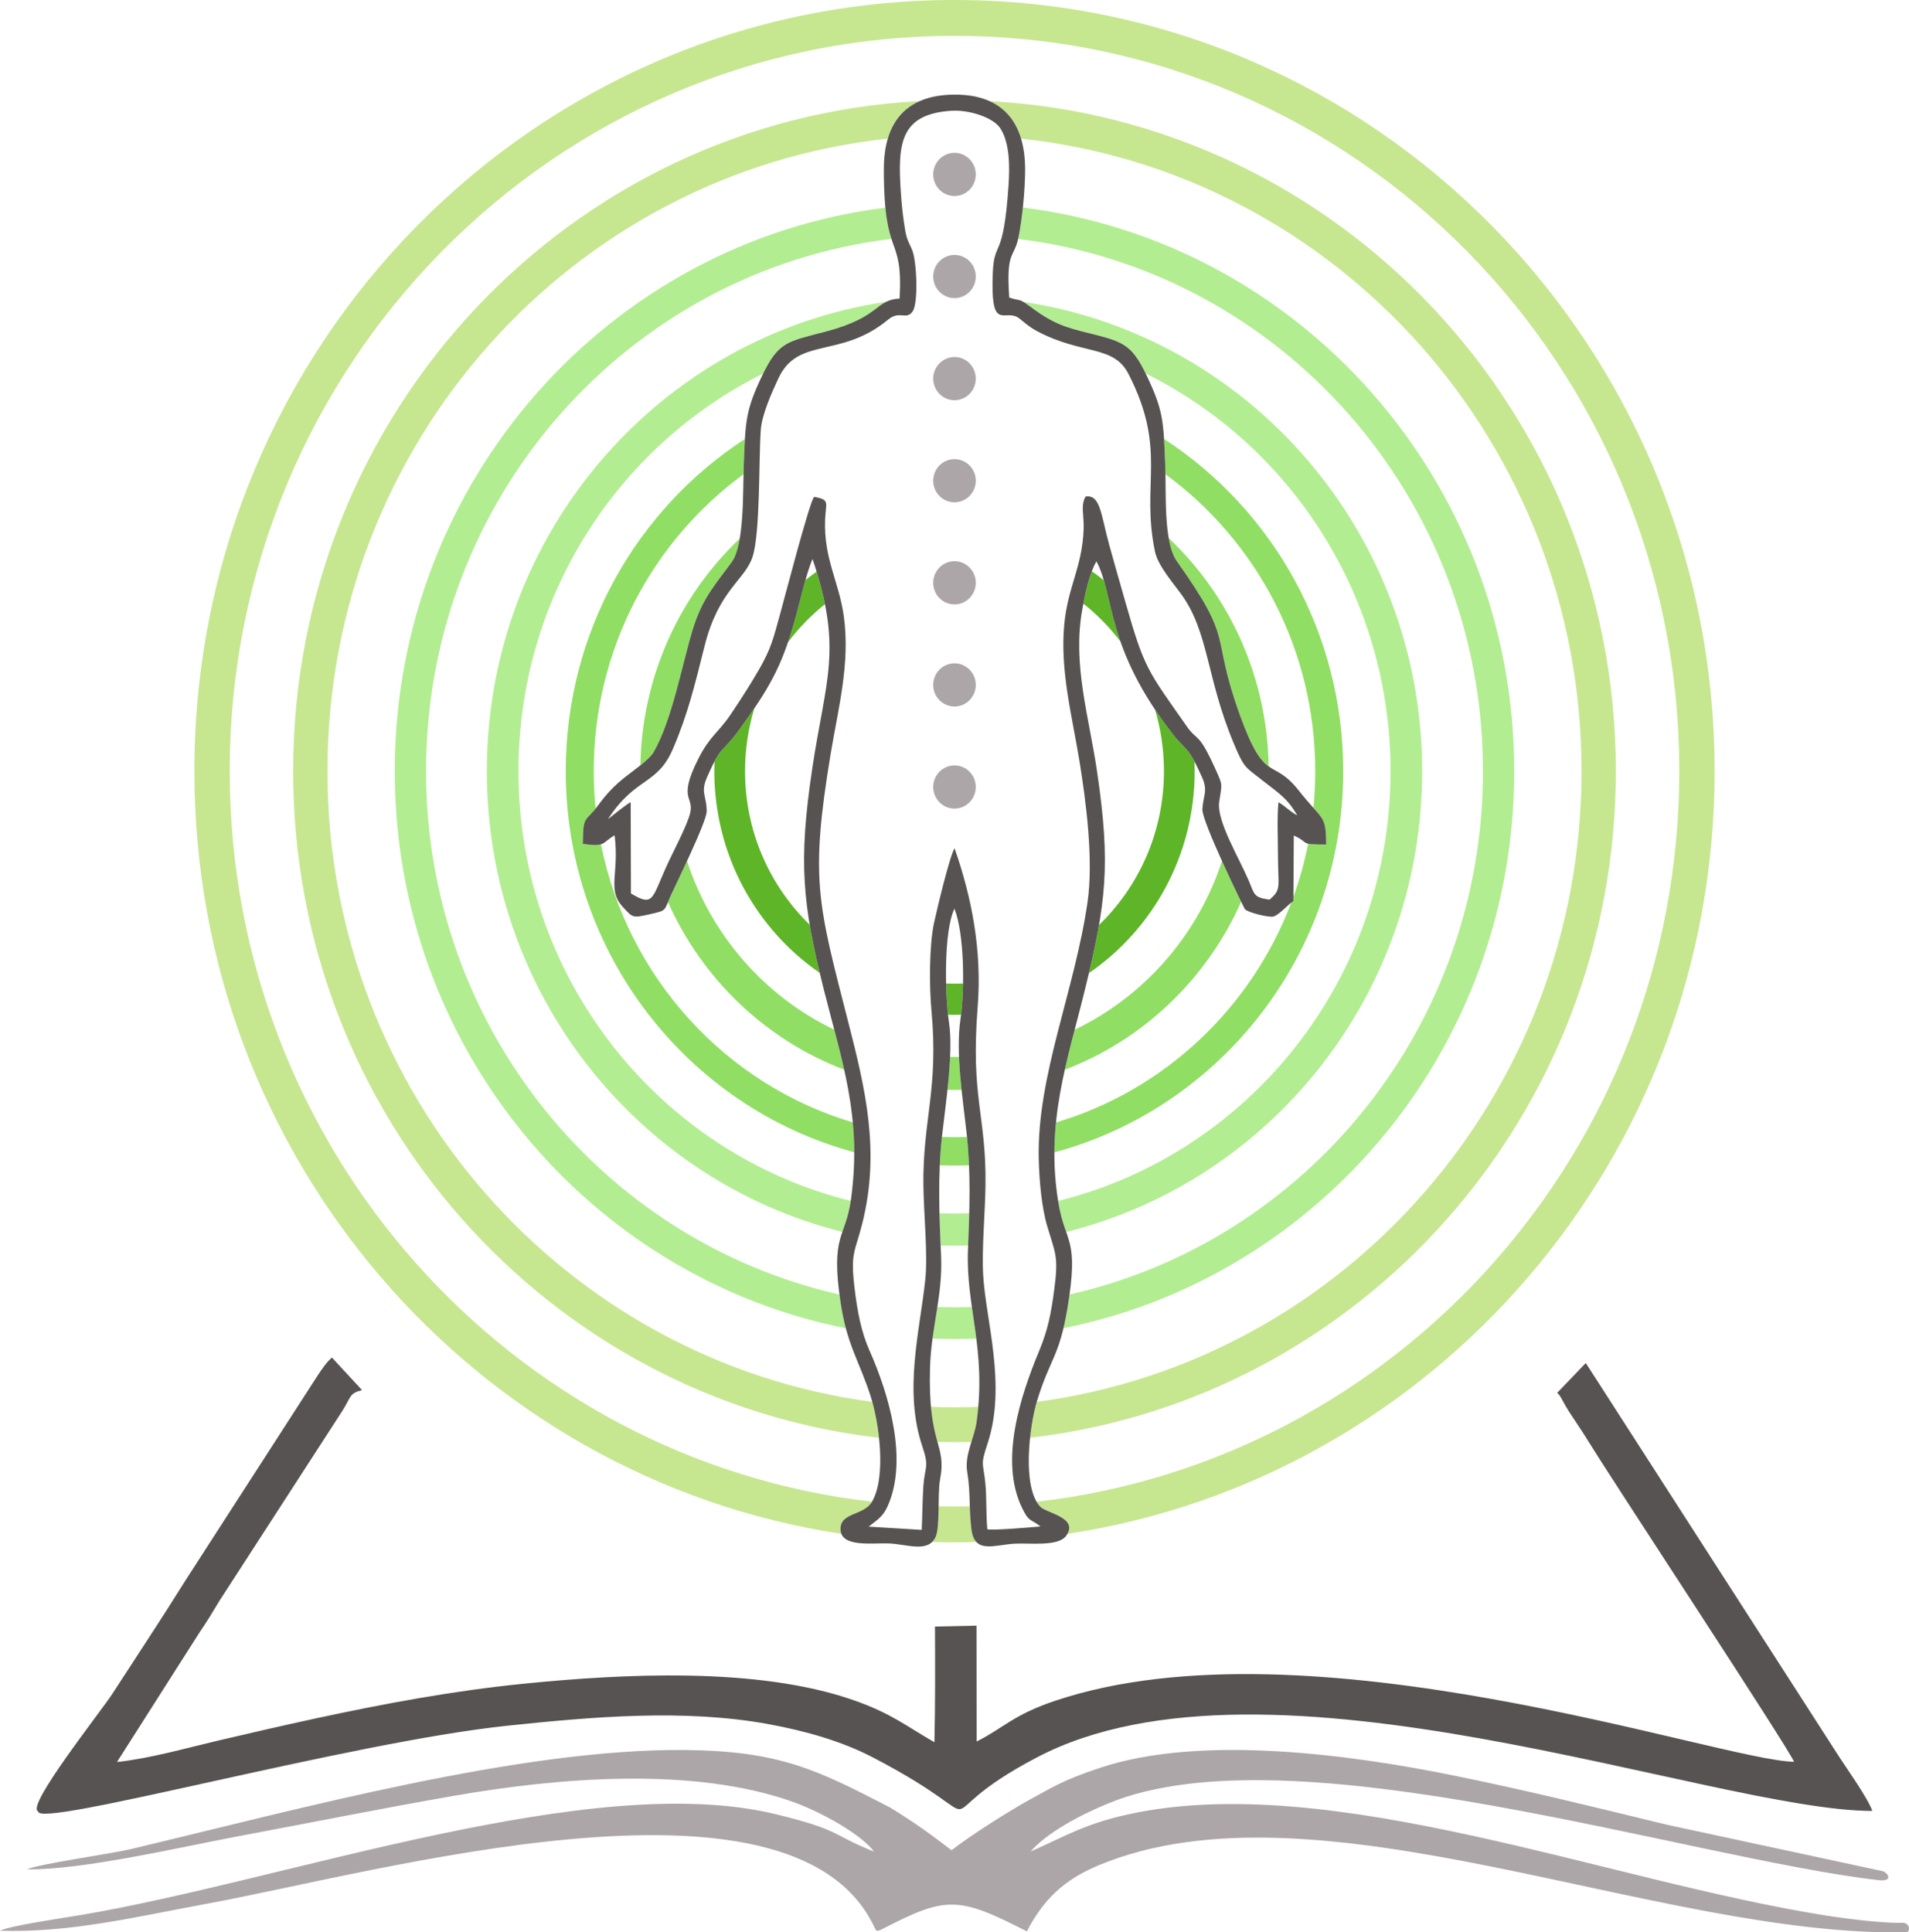 <svg width="82" height="83" viewBox="0 0 82 83" fill="none" xmlns="http://www.w3.org/2000/svg">
<path fill-rule="evenodd" clip-rule="evenodd" d="M68.116 58.545L66.885 59.828C67.055 59.946 67.082 60.169 67.508 60.802C67.851 61.31 68.1 61.695 68.394 62.171C69.399 63.801 76.793 75.032 77.062 75.673C73.87 75.619 56.213 69.409 45.334 73.049C43.52 73.656 43.104 74.225 41.95 74.802L41.945 69.826L40.161 69.864C40.17 71.526 40.175 73.19 40.138 74.833C38.914 74.134 38.285 73.588 36.633 73.016C32.513 71.586 26.737 71.894 22.485 72.32C19.453 72.625 16.511 73.175 13.591 73.804C12.202 74.103 10.722 74.445 9.368 74.763C7.988 75.087 6.461 75.527 5.025 75.683L8.559 70.135C8.886 69.656 9.139 69.239 9.433 68.749L14.704 60.603C15.086 60.003 14.991 59.851 15.551 59.708L14.258 58.31C14.044 58.491 13.848 58.764 13.563 59.207L7.975 67.87C6.937 69.535 5.87 71.142 4.81 72.778C4.335 73.509 1.088 77.607 1.639 77.799C1.556 78.565 14.965 74.841 21.799 74.123C25.45 73.74 29.404 73.393 33.018 74.057C34.618 74.351 36.171 74.796 37.494 75.485C43.451 78.591 39.155 78.301 44.551 75.479C54.493 70.28 73.542 77.778 80.422 77.784C80.25 77.249 79.261 75.873 78.889 75.286L68.148 58.594C68.136 58.577 68.126 58.561 68.116 58.545Z" fill="#575352"/>
<path fill-rule="evenodd" clip-rule="evenodd" d="M38.239 77.64C35.093 76.014 33.493 75.204 29.406 75.167C22.314 75.104 12.815 77.714 5.631 79.421C4.686 79.645 1.66 80.057 1.167 80.294C3.586 80.32 7.777 79.332 10.264 78.866C13.341 78.29 16.382 77.677 19.519 77.131C23.944 76.362 29.779 75.858 34.091 77.407C35.296 77.841 37.008 78.799 37.544 79.532C35.688 78.791 36.164 78.619 33.345 77.929C25.436 75.993 12.308 80.765 3.484 82.253C2.542 82.411 0.468 82.707 0 82.929C3.019 83.028 5.912 82.317 8.89 81.769C16.273 80.412 33.886 75.41 37.503 82.662C37.53 82.714 37.595 82.885 37.654 82.924C37.709 82.945 37.808 82.905 37.852 82.882C40.641 81.437 41.147 81.439 44.107 82.957C44.813 81.603 45.686 80.749 47.178 80.125C56.58 76.195 71.212 83.232 81.926 82.994C82.064 82.904 82.022 82.576 81.694 82.587C80.837 82.616 79.136 82.388 78.485 82.285C69.032 80.799 57.231 76.05 48.53 77.916C46.607 78.328 45.77 78.868 44.264 79.529C44.967 78.727 46.355 77.975 47.608 77.459C55.455 74.227 72.478 79.811 80.698 80.758C81.368 80.835 81.068 80.405 80.86 80.369L71.627 78.382C68.581 77.642 65.573 76.897 62.415 76.257C58.084 75.379 51.616 74.484 47.269 75.927C45.57 76.49 45.234 76.76 43.907 77.48C43.11 77.946 41.73 78.809 40.873 79.471C40.014 78.817 39.386 78.346 38.239 77.64Z" fill="#ACA6A8"/>
<path fill-rule="evenodd" clip-rule="evenodd" d="M73.651 33.124C73.651 14.83 59.032 0 41 0C22.968 0 8.349 14.83 8.349 33.124C8.349 49.742 20.413 63.501 36.141 65.882C36.12 65.831 36.108 65.775 36.104 65.711C36.061 64.947 37.097 65.118 37.455 64.505L37.456 64.502C21.932 62.717 9.868 49.351 9.868 33.124C9.868 15.681 23.806 1.541 41 1.541C58.194 1.541 72.132 15.681 72.132 33.124C72.132 49.357 60.059 62.727 44.526 64.504C44.572 64.582 44.623 64.653 44.68 64.714C44.93 64.983 46.26 65.167 45.85 65.884C61.582 63.507 73.651 49.746 73.651 33.124ZM40.038 66.233C40.358 66.242 40.678 66.248 41 66.248C41.315 66.248 41.628 66.242 41.94 66.233C41.84 66.128 41.769 65.968 41.734 65.733C41.684 65.392 41.669 65.047 41.658 64.699C41.439 64.704 41.22 64.707 41 64.707C40.772 64.707 40.544 64.704 40.318 64.699C40.31 65.24 40.298 65.781 40.187 66.02C40.146 66.107 40.096 66.177 40.038 66.233Z" fill="#C6E790"/>
<path fill-rule="evenodd" clip-rule="evenodd" d="M69.408 33.124C69.408 17.72 57.496 5.14 42.508 4.344C43.19 4.651 43.634 5.201 43.859 5.954C57.39 7.402 67.934 19.013 67.934 33.124C67.934 47 57.738 58.458 44.533 60.214C44.419 60.608 44.309 61.163 44.246 61.755C58.407 60.121 69.408 47.927 69.408 33.124ZM39.505 4.344C24.511 5.132 12.592 17.716 12.592 33.124C12.592 47.928 23.595 60.123 37.757 61.756C37.696 61.187 37.589 60.642 37.471 60.214C24.263 58.46 14.066 47.001 14.066 33.124C14.066 19.015 24.607 7.405 38.135 5.954C38.361 5.194 38.813 4.648 39.505 4.344ZM40.27 61.935C40.512 61.941 40.756 61.944 41 61.944C41.242 61.944 41.484 61.941 41.724 61.935C41.814 61.648 41.908 61.363 41.949 61.068C41.98 60.848 42.003 60.635 42.021 60.428C41.682 60.441 41.342 60.448 41 60.448C40.661 60.448 40.324 60.441 39.989 60.428C40.053 61.13 40.17 61.572 40.27 61.935Z" fill="#C6E790"/>
<path fill-rule="evenodd" clip-rule="evenodd" d="M65.044 33.124C65.044 20.661 55.83 10.385 43.936 8.915C43.887 9.38 43.822 9.833 43.746 10.208C43.742 10.228 43.738 10.247 43.734 10.265C54.98 11.635 63.699 21.345 63.699 33.124C63.699 44.119 56.101 53.312 45.942 55.601C45.916 55.787 45.885 55.988 45.849 56.207C45.794 56.532 45.738 56.809 45.68 57.051C56.718 54.841 65.044 44.97 65.044 33.124ZM38.031 8.919C26.153 10.404 16.956 20.673 16.956 33.124C16.956 44.975 25.288 54.849 36.332 57.053C36.246 56.732 36.17 56.373 36.107 55.951C36.088 55.829 36.072 55.712 36.057 55.601C25.899 53.312 18.302 44.119 18.302 33.124C18.302 21.336 27.033 11.62 38.292 10.262C38.191 9.95 38.093 9.56 38.031 8.919ZM40.056 57.496C40.369 57.509 40.684 57.516 41 57.516C41.314 57.516 41.627 57.509 41.938 57.497C41.88 57.031 41.81 56.583 41.747 56.138C41.499 56.147 41.25 56.151 41 56.151C40.754 56.151 40.509 56.147 40.264 56.139C40.196 56.59 40.117 57.038 40.056 57.496Z" fill="#B3ED91"/>
<path fill-rule="evenodd" clip-rule="evenodd" d="M61.088 33.124C61.088 22.89 53.651 14.42 43.96 12.967C44.016 13 44.084 13.046 44.175 13.114C44.964 13.698 45.426 13.977 46.537 14.251C48.196 14.659 48.568 14.727 49.211 16.043C55.439 19.13 59.729 25.619 59.729 33.124C59.729 42.062 53.646 49.557 45.451 51.583C45.455 51.611 45.459 51.638 45.464 51.665C45.559 52.239 45.687 52.594 45.798 52.916C54.575 50.734 61.088 42.701 61.088 33.124ZM38.066 12.964C28.363 14.405 20.912 22.881 20.912 33.124C20.912 42.694 27.416 50.723 36.183 52.912C36.306 52.552 36.451 52.194 36.543 51.582C28.352 49.553 22.271 42.059 22.271 33.124C22.271 25.622 26.557 19.136 32.78 16.047C33.458 14.659 33.862 14.667 35.481 14.239C37.295 13.758 37.556 13.216 38.066 12.964ZM40.404 53.493C40.602 53.499 40.801 53.503 41 53.503C41.196 53.503 41.391 53.5 41.586 53.494C41.605 53.024 41.622 52.566 41.633 52.113C41.423 52.12 41.212 52.124 41 52.124C40.784 52.124 40.569 52.12 40.355 52.112C40.366 52.573 40.384 53.033 40.404 53.493Z" fill="#B3ED91"/>
<path fill-rule="evenodd" clip-rule="evenodd" d="M57.697 33.124C57.697 27.131 54.63 21.866 50.002 18.855C50.021 19.171 50.034 19.533 50.052 19.973C50.057 20.095 50.06 20.229 50.062 20.371C53.959 23.227 56.496 27.874 56.496 33.124C56.496 33.656 56.469 34.182 56.419 34.7C56.885 35.222 56.957 35.299 56.966 36.273C56.52 36.276 56.313 36.267 56.191 36.239C56.036 37.022 55.824 37.784 55.558 38.52L55.557 38.705C55.529 38.722 55.499 38.744 55.466 38.77C53.743 43.31 50.003 46.834 45.36 48.212C45.318 48.633 45.293 49.06 45.291 49.498C52.433 47.576 57.697 40.974 57.697 33.124ZM31.997 18.856C27.369 21.867 24.302 27.132 24.302 33.124C24.302 40.968 29.559 47.566 36.693 49.493C36.692 49.051 36.67 48.626 36.632 48.21C31.169 46.584 26.958 41.989 25.814 36.264C25.667 36.309 25.454 36.31 25.034 36.243C25.05 35.054 25.112 35.314 25.584 34.73C25.532 34.202 25.504 33.666 25.504 33.124C25.504 27.874 28.041 23.226 31.938 20.37C31.941 20.222 31.944 20.084 31.949 19.961C31.965 19.527 31.978 19.169 31.997 18.856ZM40.368 50.051C40.578 50.059 40.788 50.063 41 50.063C41.209 50.063 41.417 50.059 41.624 50.052C41.607 49.651 41.58 49.247 41.538 48.835C41.359 48.842 41.18 48.845 41 48.845C40.819 48.845 40.639 48.842 40.46 48.835C40.416 49.239 40.386 49.645 40.368 50.051Z" fill="#91DE64"/>
<path fill-rule="evenodd" clip-rule="evenodd" d="M54.493 32.917C54.436 29.047 52.796 25.566 50.2 23.11C50.27 23.513 50.378 23.861 50.546 24.098C53.093 27.686 51.955 27.095 53.255 30.703C53.799 32.211 54.144 32.666 54.493 32.917ZM53.056 32.075L53.056 32.081C53.106 32.198 53.151 32.298 53.193 32.386C53.151 32.296 53.106 32.193 53.056 32.075ZM31.775 23.133C29.203 25.578 27.575 29.032 27.507 32.873C27.755 32.675 27.985 32.468 28.087 32.288C28.878 30.89 29.285 28.593 29.75 27.059C30.168 25.679 30.731 25.107 31.437 24.132C31.597 23.911 31.704 23.554 31.775 23.133ZM28.693 38.748C30.165 42.056 32.893 44.665 36.261 45.946C36.135 45.379 35.989 44.812 35.836 44.228C32.863 42.803 30.555 40.186 29.511 36.984C29.206 37.641 28.914 38.243 28.819 38.454C28.765 38.572 28.726 38.668 28.693 38.748ZM40.698 46.811C40.798 46.813 40.899 46.814 40.999 46.814C41.101 46.814 41.202 46.813 41.303 46.811C41.254 46.341 41.212 45.864 41.194 45.398C41.129 45.399 41.064 45.4 40.999 45.4C40.936 45.4 40.873 45.399 40.81 45.398C40.79 45.857 40.748 46.339 40.698 46.811ZM45.739 45.946C49.112 44.662 51.843 42.047 53.313 38.732C53.126 38.35 52.802 37.674 52.489 36.983C51.444 40.186 49.135 42.804 46.161 44.229C46.011 44.805 45.866 45.374 45.739 45.946Z" fill="#91DE64"/>
<path fill-rule="evenodd" clip-rule="evenodd" d="M51.317 33.124C51.317 32.984 51.314 32.846 51.309 32.708C50.962 32.056 50.838 32.124 50.398 31.561C50.104 31.186 49.845 30.827 49.614 30.481C49.863 31.318 49.997 32.205 49.997 33.124C49.997 35.723 48.926 38.069 47.207 39.731C47.098 40.365 46.953 41.039 46.774 41.798C49.515 39.917 51.317 36.734 51.317 33.124ZM47.415 24.927C47.247 24.792 47.074 24.661 46.898 24.536C46.737 24.959 46.622 25.471 46.535 25.928C47.131 26.401 47.667 26.948 48.13 27.556C47.759 26.498 47.622 25.637 47.415 24.927ZM35.077 24.554C34.914 24.67 34.754 24.791 34.598 24.917C34.425 25.527 34.263 26.221 34.125 26.7C34.032 27.021 33.941 27.314 33.847 27.587C34.307 26.976 34.842 26.427 35.436 25.951C35.35 25.522 35.233 25.061 35.077 24.554ZM30.692 32.701C30.686 32.842 30.683 32.982 30.683 33.124C30.683 36.728 32.479 39.906 35.212 41.788C35.032 41.035 34.889 40.36 34.781 39.72C33.069 38.058 32.003 35.717 32.003 33.124C32.003 32.183 32.143 31.276 32.404 30.422C32.216 30.699 32.008 30.992 31.775 31.314C31.141 32.192 31.029 32.066 30.692 32.701ZM40.722 43.586C40.814 43.589 40.907 43.59 41 43.59C41.094 43.59 41.188 43.589 41.281 43.586C41.328 43.201 41.359 42.736 41.368 42.244C41.246 42.249 41.123 42.252 41 42.252C40.879 42.252 40.759 42.249 40.64 42.244C40.651 42.741 40.681 43.209 40.722 43.586Z" fill="#5FB528"/>
<path fill-rule="evenodd" clip-rule="evenodd" d="M39.665 50.943C39.678 52.105 39.858 53.886 39.746 54.954C39.516 57.144 38.804 59.729 39.623 62.14C39.928 63.038 39.719 62.998 39.663 63.831C39.621 64.463 39.622 65.106 39.592 65.712L37.315 65.573C37.661 65.293 37.916 65.163 38.121 64.711C39.028 62.711 38.175 59.863 37.347 58.004C36.99 57.203 36.828 56.321 36.71 55.351C36.52 53.775 36.726 53.803 37.043 52.535C37.817 49.434 37.166 46.751 36.438 43.909C35.123 38.779 34.788 37.773 35.683 32.365C36 30.451 36.522 28.508 36.249 26.497C36.044 24.981 35.383 24.031 35.442 22.332C35.468 21.584 35.675 21.463 34.964 21.341C34.729 21.718 33.731 25.573 33.505 26.388C33.214 27.435 33.131 27.831 32.626 28.717C32.215 29.437 31.825 30.031 31.388 30.683C30.86 31.468 30.493 31.608 30.002 32.579C29.041 34.477 29.919 34.151 29.602 35.078C29.377 35.734 28.902 36.597 28.596 37.281C27.998 38.618 28.059 38.951 27.102 38.376L27.091 34.457C26.946 34.516 26.244 35.081 26.115 35.185C27.29 33.367 28.232 33.738 28.903 32.171C29.557 30.646 29.841 29.433 30.267 27.74C30.871 25.338 31.984 24.931 32.322 23.929C32.66 22.926 32.589 19.748 32.678 18.478C32.726 17.797 33.159 16.845 33.434 16.255C34.278 14.438 36.098 15.424 38.149 13.729C38.647 13.316 38.925 13.77 39.2 13.378C39.461 13.008 39.374 11.16 39.174 10.721C38.935 10.198 38.924 10.197 38.832 9.576C38.766 9.131 38.725 8.71 38.695 8.261C38.556 6.184 38.654 4.915 40.836 4.759C41.619 4.703 42.672 5.042 42.977 5.524C43.374 6.151 43.376 7.147 43.321 7.966C43.1 11.246 42.704 10.269 42.645 11.721C42.542 14.221 43.098 13.318 43.681 13.612C43.845 13.694 44.106 13.991 44.549 14.226C46.494 15.256 47.829 14.805 48.473 16.06C50.156 19.341 48.992 20.759 49.615 23.709C49.737 24.287 50.41 25.072 50.719 25.493C51.927 27.134 51.806 29.084 52.989 31.915C53.453 33.027 53.484 32.931 54.253 33.54C54.91 34.061 55.289 34.269 55.723 35.023C55.36 34.822 55.218 34.634 54.915 34.458C54.848 35.137 54.894 36.016 54.894 36.717C54.894 38.119 55.06 38.188 54.532 38.642C53.839 38.549 53.893 38.418 53.649 37.849C53.203 36.805 52.254 35.258 52.37 34.444C52.481 33.662 52.542 33.773 52.229 33.079C51.462 31.377 51.451 31.875 50.981 31.203C49.31 28.817 49.165 28.751 48.359 25.923C48.116 25.07 47.883 24.263 47.651 23.423C47.286 22.101 47.272 21.235 46.634 21.327C46.404 21.686 46.569 22.154 46.547 22.727C46.482 24.388 45.871 25.178 45.715 26.819C45.526 28.803 46.058 30.782 46.364 32.669C46.655 34.459 46.977 36.94 46.713 38.76C46.157 42.584 44.54 46.204 44.618 49.764C44.639 50.69 44.74 51.855 44.987 52.682C45.341 53.866 45.472 53.968 45.285 55.386C45.148 56.434 45.009 57.129 44.633 58.033C43.841 59.937 42.91 62.752 43.909 64.782C44.209 65.392 44.238 65.213 44.694 65.565C44.316 65.602 42.628 65.742 42.41 65.686C42.349 65.037 42.386 64.371 42.328 63.743C42.24 62.791 42.092 62.993 42.421 62C43.246 59.508 42.341 56.694 42.233 54.78C42.166 53.607 42.319 52.09 42.332 50.864C42.362 47.878 41.688 47.153 41.995 43.249C42.187 40.819 41.738 38.54 41.002 36.434C40.785 36.798 40.259 39.011 40.124 39.627C39.91 40.607 39.915 42.38 40.01 43.401C40.326 46.787 39.63 48.097 39.663 50.942L39.665 50.943ZM38.642 12.824C37.572 12.884 37.841 13.614 35.481 14.239C33.838 14.674 33.446 14.659 32.749 16.111C32.02 17.631 32.019 18.094 31.949 19.961C31.907 21.079 31.98 23.381 31.437 24.132C30.731 25.107 30.168 25.679 29.75 27.059C29.285 28.593 28.878 30.89 28.087 32.288C27.889 32.638 27.202 33.096 26.845 33.383C26.371 33.763 26.069 34.08 25.699 34.581C25.122 35.362 25.051 34.964 25.034 36.243C26.033 36.402 25.862 36.179 26.401 35.88C26.61 37.537 26.058 38.206 26.756 38.958C27.18 39.414 27.152 39.442 27.911 39.269C28.666 39.096 28.509 39.14 28.819 38.454C29.044 37.955 30.365 35.281 30.357 34.836C30.343 34.13 30.076 34.049 30.381 33.358C31.006 31.938 30.98 32.414 31.775 31.314C33.009 29.606 33.545 28.714 34.125 26.7C34.341 25.949 34.618 24.667 34.902 24.011C36.217 27.909 35.46 29.179 34.884 33.053C34.295 37.015 34.46 38.797 35.378 42.468C36.16 45.596 37.034 47.953 36.558 51.482C36.322 53.227 35.662 52.979 36.107 55.951C36.382 57.79 36.909 58.44 37.405 59.995C37.767 61.128 38.078 63.439 37.455 64.505C37.097 65.118 36.061 64.947 36.104 65.711C36.147 66.476 37.482 66.266 38.189 66.295C38.961 66.327 39.864 66.71 40.187 66.02C40.389 65.588 40.263 64.165 40.38 63.549C40.679 61.983 39.851 62.127 39.949 58.725C39.996 57.053 40.503 55.626 40.424 53.931C40.344 52.21 40.275 50.476 40.467 48.769C40.618 47.434 40.961 45.218 40.764 43.913C40.586 42.736 40.532 39.999 40.998 39.029C41.43 40.138 41.442 42.507 41.257 43.767C41.041 45.231 41.356 47.183 41.519 48.658C41.709 50.38 41.648 51.954 41.578 53.696C41.479 56.119 42.381 57.956 41.949 61.068C41.847 61.803 41.414 62.475 41.55 63.257C41.695 64.097 41.616 64.927 41.734 65.733C41.883 66.752 42.725 66.35 43.592 66.305C44.239 66.27 45.459 66.437 45.797 65.966C46.361 65.181 44.94 64.993 44.68 64.714C43.896 63.875 44.209 61.273 44.551 60.152C45.095 58.37 45.499 58.289 45.849 56.207C46.366 53.131 45.76 53.445 45.464 51.665C44.892 48.227 45.854 45.564 46.602 42.51C47.516 38.783 47.715 37.15 47.124 33.141C46.776 30.777 46.065 28.547 46.486 26.194C46.607 25.52 46.786 24.64 47.096 24.111C47.881 25.568 47.469 27.82 50.398 31.561C50.951 32.268 51.004 31.979 51.629 33.375C51.898 33.977 51.684 34.148 51.647 34.755C51.615 35.287 53.451 39.028 53.473 39.051C53.61 39.195 54.446 39.403 54.677 39.371C54.909 39.338 55.323 38.85 55.557 38.705L55.574 35.887C56.292 36.212 55.772 36.279 56.966 36.273C56.954 34.965 56.829 35.276 55.786 33.954C54.641 32.5 54.352 33.746 53.255 30.703C51.955 27.095 53.093 27.686 50.546 24.098C49.964 23.276 50.099 21.113 50.052 19.973C49.977 18.119 49.983 17.658 49.256 16.136C48.584 14.73 48.234 14.669 46.537 14.251C45.426 13.977 44.964 13.698 44.175 13.114C43.749 12.798 43.82 12.944 43.35 12.779C43.324 12.324 43.292 11.825 43.353 11.373C43.419 10.883 43.632 10.769 43.746 10.208C43.913 9.386 44.028 8.187 44.033 7.322C44.045 5.268 43.08 4.045 40.975 4.064C38.937 4.084 37.971 5.231 37.966 7.243C37.957 11.229 38.796 9.967 38.642 12.824Z" fill="#575352"/>
<path d="M41 30.346C41.505 30.346 41.914 29.931 41.914 29.419C41.914 28.907 41.505 28.491 41 28.491C40.495 28.491 40.086 28.907 40.086 29.419C40.086 29.931 40.495 30.346 41 30.346Z" fill="#ACA6A8"/>
<path d="M41 34.731C41.505 34.731 41.914 34.316 41.914 33.804C41.914 33.292 41.505 32.877 41 32.877C40.495 32.877 40.086 33.292 40.086 33.804C40.086 34.316 40.495 34.731 41 34.731Z" fill="#ACA6A8"/>
<path d="M41 21.576C41.505 21.576 41.914 21.16 41.914 20.648C41.914 20.136 41.505 19.721 41 19.721C40.495 19.721 40.086 20.136 40.086 20.648C40.086 21.16 40.495 21.576 41 21.576Z" fill="#ACA6A8"/>
<path d="M41 25.961C41.505 25.961 41.914 25.546 41.914 25.034C41.914 24.521 41.505 24.106 41 24.106C40.495 24.106 40.086 24.521 40.086 25.034C40.086 25.546 40.495 25.961 41 25.961Z" fill="#ACA6A8"/>
<path d="M41 12.805C41.505 12.805 41.914 12.39 41.914 11.878C41.914 11.365 41.505 10.95 41 10.95C40.495 10.95 40.086 11.365 40.086 11.878C40.086 12.39 40.495 12.805 41 12.805Z" fill="#ACA6A8"/>
<path d="M41 17.19C41.505 17.19 41.914 16.775 41.914 16.263C41.914 15.751 41.505 15.335 41 15.335C40.495 15.335 40.086 15.751 40.086 16.263C40.086 16.775 40.495 17.19 41 17.19Z" fill="#ACA6A8"/>
<path d="M41 8.42C41.505 8.42 41.914 8.004 41.914 7.492C41.914 6.98 41.505 6.565 41 6.565C40.495 6.565 40.086 6.98 40.086 7.492C40.086 8.004 40.495 8.42 41 8.42Z" fill="#ACA6A8"/>
</svg>
